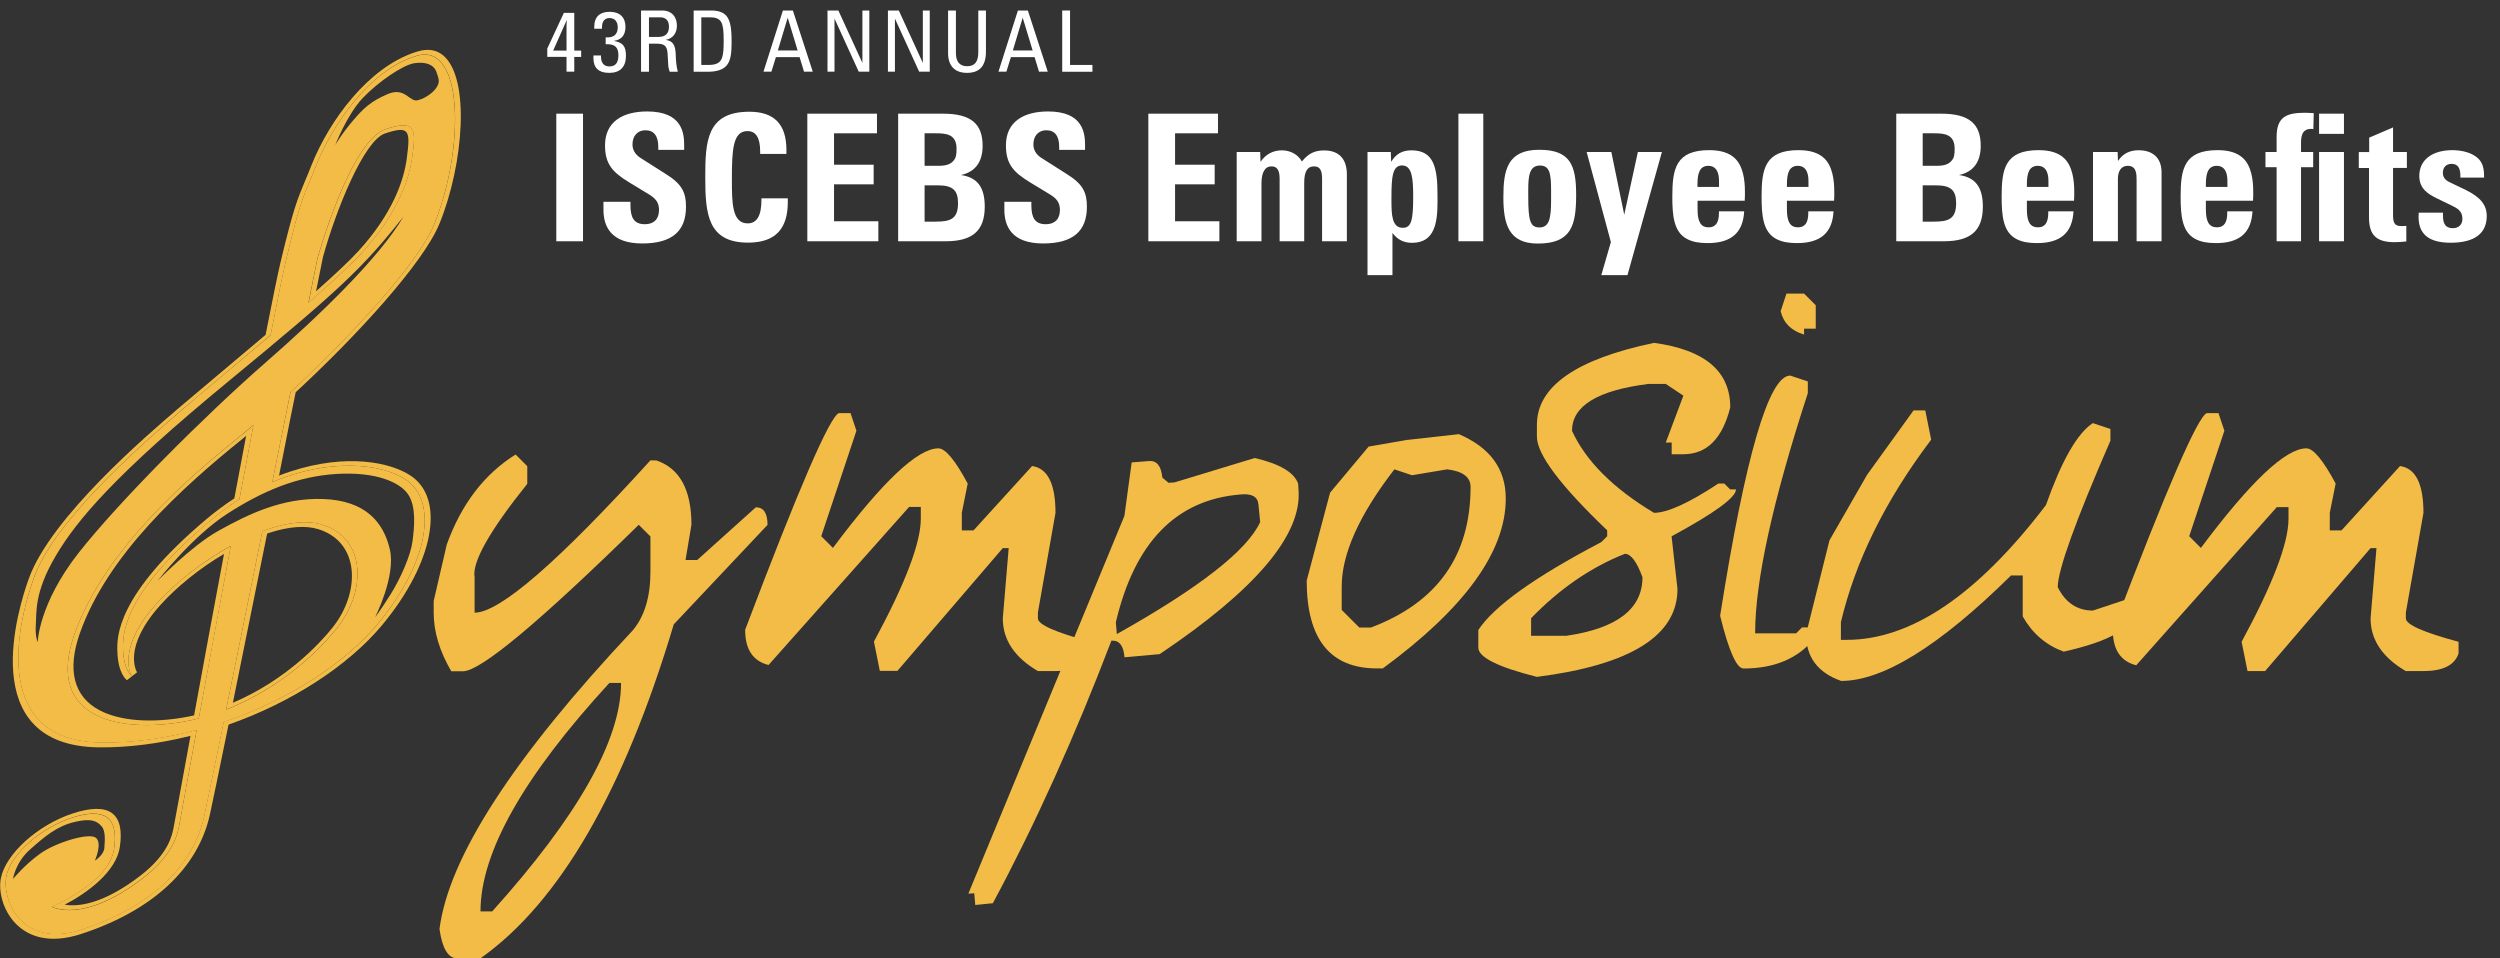 <?xml version="1.0" encoding="utf-8"?>
<!-- Generator: Adobe Illustrator 28.1.0, SVG Export Plug-In . SVG Version: 6.00 Build 0)  -->
<svg version="1.1" id="Layer_1" xmlns="http://www.w3.org/2000/svg" xmlns:xlink="http://www.w3.org/1999/xlink" x="0px" y="0px" viewBox="0 0 271.39 104.03" style="enable-background:new 0 0 271.39 104.03;" xml:space="preserve">
  <rect x="0" y="0" width="271.39" height="104.03" fill="#333333" stroke="none"/>
  <style type="text/css">
	.st0{fill:#FFFFFF;}
	.st1{clip-path:url(#SVGID_00000101791762959935266210000014959401930636657085_);fill:#F3BC47;}
	.st2{clip-path:url(#SVGID_00000054965916988327301860000012719119025672331195_);fill:#F3BC47;}
	.st3{clip-path:url(#SVGID_00000127029972077153043690000011792971278310413461_);fill:#F3BC47;}
	.st4{clip-path:url(#SVGID_00000129197575582451187260000010581953813724368830_);fill:#F3BC47;}
	.st5{clip-path:url(#SVGID_00000106845336178858807480000014285510341275833773_);fill:#F3BC47;}
	.st6{clip-path:url(#SVGID_00000076579799239302787590000000875248648558081432_);fill:#F3BC47;}
	.st7{clip-path:url(#SVGID_00000040545471448710204950000014419195881102876849_);fill:#F3BC47;}
	.st8{clip-path:url(#SVGID_00000034787966359132383580000007337707639979794862_);fill:#F3BC47;}
	.st9{clip-path:url(#SVGID_00000126319288894226328950000006387439100323351703_);fill:#F3BC47;}
	.st10{clip-path:url(#SVGID_00000159433355389919349310000000799859722425354163_);fill:#F3BC47;}
	.st11{clip-path:url(#SVGID_00000139274892941481117050000015186151125640541356_);fill:#F3BC47;}
	.st12{clip-path:url(#SVGID_00000136405372986255234840000016905584041627604618_);fill:#F3BC47;}
	.st13{clip-path:url(#SVGID_00000016787834460889907820000010720753152057339545_);fill:#F3BC47;}
</style>
  <g>
    <path class="st0" d="M62.34,1.4v4.09h0.75v0.69h-0.75v1.6H61.5V6.17h-2.09v-0.9l1.8-3.87C61.21,1.4,62.34,1.4,62.34,1.4z
		 M60.05,5.49h1.45V2.73c0-0.16,0.02-0.35,0.03-0.57L60.05,5.49z" />
    <path class="st0" d="M66.63,4.44c0.98,0.18,1.32,0.56,1.32,1.62c0,1.2-0.63,1.85-1.81,1.85c-1.21,0-1.72-0.6-1.72-1.6V6.02h0.82
		v0.11c0,0.72,0.33,1.08,0.92,1.08c0.66,0,0.97-0.4,0.97-1.21s-0.33-1.2-1.19-1.2h-0.19V4.05c0.08,0.01,0.16,0.01,0.2,0.01
		c0.75,0,1.11-0.4,1.11-1.09c0-0.62-0.32-1.01-0.89-1.01c-0.53,0-0.82,0.36-0.82,0.98v0.18h-0.84V2.93c0-1.15,0.65-1.65,1.67-1.65
		c1.1,0,1.72,0.6,1.72,1.64C67.89,3.81,67.49,4.31,66.63,4.44z" />
    <path class="st0" d="M71.93,1.14c0.86,0,1.55,0.57,1.55,1.65c0,0.82-0.44,1.39-1.21,1.54c0.72,0.12,1.07,0.45,1.09,1.71
		c0.01,0.62,0.08,1.18,0.22,1.75H72.7c-0.06-0.16-0.15-0.47-0.16-0.75c-0.02-0.43-0.06-1.08-0.07-1.24c-0.06-0.97-0.5-1.06-1.3-1.06
		h-0.72v3.05h-0.86V1.14H71.93z M70.45,1.88v2.13h1.03c0.79,0,1.14-0.41,1.14-1.11c0-0.68-0.35-1.02-0.96-1.02H70.45z" />
    <path class="st0" d="M77.24,1.14c0.52,0,0.96,0.1,1.27,0.29c0.3,0.18,0.58,0.49,0.75,1.16c0.12,0.47,0.16,1.13,0.16,2
		c0,1.2-0.11,1.87-0.42,2.36c-0.41,0.64-1.24,0.84-2.18,0.84H75.3V1.14H77.24z M76.81,7.05c0.73,0,1.33-0.09,1.57-0.77
		c0.15-0.41,0.18-1.01,0.18-1.91c0-0.99-0.06-1.6-0.27-1.97c-0.24-0.43-0.7-0.52-1.21-0.52h-0.95v5.17H76.81z" />
    <path class="st0" d="M86.07,1.14l2.16,6.64h-0.95L86.8,6.2h-2.57l-0.49,1.58h-0.86l2.11-6.64H86.07z M85.51,1.92l-1.07,3.56h2.15
		L85.51,1.92z" />
    <path class="st0" d="M91.01,1.14l2.61,5.69V1.14h0.75v6.64h-1.15l-2.63-5.76v5.76h-0.76V1.14H91.01z" />
    <path class="st0" d="M97.57,1.14l2.61,5.69V1.14h0.75v6.64h-1.15l-2.63-5.76v5.76h-0.76V1.14H97.57z" />
    <path class="st0" d="M103.77,1.14v4.63c0,0.9,0.4,1.42,1.21,1.42c0.85,0,1.22-0.5,1.22-1.52V1.14h0.83v4.45
		c0,1.53-0.65,2.32-2.06,2.32c-1.35,0-2.05-0.8-2.05-2.13V1.14H103.77z" />
    <path class="st0" d="M111.58,1.14l2.16,6.64h-0.95l-0.48-1.58h-2.57l-0.49,1.58h-0.86l2.11-6.64H111.58z M111.02,1.92l-1.07,3.56
		h2.15L111.02,1.92z" />
    <path class="st0" d="M116.16,1.14v5.91h2.43v0.74h-3.28V1.14H116.16z" />
  </g>
  <g>
    <path class="st0" d="M63.29,12.34v13.85h-2.9V12.34H63.29z" />
    <path class="st0" d="M74.3,16.27h-2.84v-0.33c0-1.19-0.48-1.8-1.4-1.8c-0.84,0-1.4,0.61-1.4,1.53c0,0.58,0.27,1.09,0.88,1.48
		l2.8,1.78c1.71,1.07,2.13,1.99,2.13,3.51c0,2.67-1.53,3.99-4.76,3.99c-3.4,0-4.2-1.86-4.2-3.66v-0.86h2.93v0.36
		c0,1.38,0.4,2.07,1.57,2.07c0.98,0,1.53-0.56,1.53-1.54c0-1.13-0.73-1.48-1.52-1.96l-1.73-1.05c-1.78-1.09-2.61-1.96-2.61-4.01
		c0-2.55,1.9-3.68,4.58-3.68c3.85,0,4.01,2.42,4.01,3.68v0.49H74.3z" />
    <path class="st0" d="M85.36,16.71h-2.84v-0.27c0-1.55-0.5-2.21-1.38-2.21c-1.59,0-1.69,2.05-1.69,5.24c0,2.51,0,4.78,1.71,4.78
		c0.98,0,1.5-0.79,1.5-2.57v-0.15h2.86v0.4c0,2.86-1.3,4.41-4.32,4.41c-4.37,0-4.64-3.13-4.64-7.06c0-3.91,0.13-7.15,4.78-7.15
		c2.65,0,4.03,1.3,4.03,4.16v0.42H85.36z" />
    <path class="st0" d="M95.2,12.34v2.13h-4.66v3.41h4.3v2.13h-4.3v4.01h4.81v2.17h-7.71V12.34H95.2z" />
    <path class="st0" d="M102.37,12.34c3.05,0,4.3,1.11,4.3,3.49c0,1.76-0.81,2.84-2.36,3.17c1.76,0.25,2.59,1.29,2.59,3.43
		c0,2.61-1.32,3.76-4.24,3.76H97.5V12.34H102.37z M101.91,18c0.82,0,1.27-0.19,1.55-0.5c0.33-0.35,0.38-0.69,0.38-1.36
		c0-1.55-1.09-1.67-2.22-1.67h-1.25V18H101.91z M100.37,24.06h1.17c1.59,0,2.46-0.25,2.46-2c0-1.4-0.56-1.94-2.19-1.94h-1.44
		C100.37,20.12,100.37,24.06,100.37,24.06z" />
    <path class="st0" d="M117.82,16.27h-2.84v-0.33c0-1.19-0.48-1.8-1.4-1.8c-0.84,0-1.4,0.61-1.4,1.53c0,0.58,0.27,1.09,0.88,1.48
		l2.8,1.78c1.71,1.07,2.13,1.99,2.13,3.51c0,2.67-1.53,3.99-4.76,3.99c-3.4,0-4.2-1.86-4.2-3.66v-0.86h2.93v0.36
		c0,1.38,0.4,2.07,1.57,2.07c0.98,0,1.53-0.56,1.53-1.54c0-1.13-0.73-1.48-1.52-1.96l-1.73-1.05c-1.78-1.09-2.61-1.96-2.61-4.01
		c0-2.55,1.9-3.68,4.58-3.68c3.85,0,4.01,2.42,4.01,3.68v0.49H117.82z" />
    <path class="st0" d="M132.22,12.34v2.13h-4.66v3.41h4.3v2.13h-4.3v4.01h4.81v2.17h-7.71V12.34H132.22z" />
    <path class="st0" d="M143.75,16.33c1.63,0,2.46,0.96,2.46,2.59v7.27h-2.69v-6.75c0-0.77-0.12-1.38-0.88-1.38
		c-0.73,0-1.06,0.59-1.06,1.78v6.35h-2.67V19.4c0-0.94-0.29-1.34-0.88-1.34c-0.71,0-1.09,0.65-1.09,1.84v6.29h-2.69V16.5h2.55
		l0.04,1.07c0.56-0.84,1.38-1.25,2.32-1.25c0.92,0,1.76,0.46,2.17,1.21C142.06,16.62,142.77,16.33,143.75,16.33z" />
    <path class="st0" d="M156.05,21.89c0,2.26-0.29,4.47-2.76,4.47c-0.9,0-1.57-0.33-2.13-1.07v4.58h-2.71V16.5h2.53l0.04,1.07
		c0.52-0.86,1.19-1.25,2.21-1.25c2.44,0,2.82,1.9,2.82,4.89V21.89z M151.05,21.78c0,1.57,0.06,2.95,1.23,2.95
		c0.92,0,1.13-0.81,1.13-3.32c0-2.01-0.1-3.45-1.21-3.45c-1.02,0-1.15,1.19-1.15,3.43V21.78z" />
    <path class="st0" d="M161.02,12.34v13.85h-2.7V12.34H161.02z" />
    <path class="st0" d="M166.94,26.44c-3.16,0-3.74-2.09-3.74-5.06c0-2.93,0.44-5.12,3.89-5.12c3.36,0,4.01,1.65,4.01,4.89
		C171.1,24.46,170.59,26.44,166.94,26.44z M168.38,21.8v-1.13c0-1.82-0.15-2.7-1.21-2.7c-1.15,0-1.27,1.15-1.27,2.63v0.73
		c0,2.69,0.23,3.36,1.23,3.36C168.11,24.67,168.38,23.87,168.38,21.8z" />
    <path class="st0" d="M174.92,16.5l1.4,6.81l1.48-6.81h2.61l-3.74,13.37h-2.84l1.04-3.59l-2.63-9.78
		C172.24,16.5,174.92,16.5,174.92,16.5z" />
    <path class="st0" d="M184.28,21.78v0.96c0,1.38,0.38,1.94,1.21,1.94c0.77,0,1.11-0.54,1.11-1.55v-0.19h2.74
		c-0.12,2.34-1.42,3.45-3.97,3.45c-0.92,0-1.63-0.13-2.22-0.44c-1.46-0.75-1.61-2.55-1.61-4.62c0-3.01,0.38-5.03,4.01-5.03
		c1.25,0,2.11,0.29,2.7,0.81c1,0.86,1.17,2.51,1.17,3.64v0.5l-0.02,0.54h-5.12V21.78z M186.61,20.28v-0.63
		c0-1.06-0.38-1.65-1.15-1.65c-0.94,0-1.19,0.79-1.19,2v0.29h2.34V20.28z" />
    <path class="st0" d="M193.98,21.78v0.96c0,1.38,0.38,1.94,1.21,1.94c0.77,0,1.11-0.54,1.11-1.55v-0.19h2.74
		c-0.12,2.34-1.42,3.45-3.97,3.45c-0.92,0-1.63-0.13-2.23-0.44c-1.46-0.75-1.61-2.55-1.61-4.62c0-3.01,0.38-5.03,4.01-5.03
		c1.25,0,2.11,0.29,2.71,0.81c1,0.86,1.17,2.51,1.17,3.64v0.5l-0.02,0.54h-5.12V21.78z M196.32,20.28v-0.63
		c0-1.06-0.38-1.65-1.15-1.65c-0.94,0-1.19,0.79-1.19,2v0.29h2.34V20.28z" />
    <path class="st0" d="M210.72,12.34c3.05,0,4.3,1.11,4.3,3.49c0,1.76-0.81,2.84-2.36,3.17c1.76,0.25,2.59,1.29,2.59,3.43
		c0,2.61-1.32,3.76-4.24,3.76h-5.16V12.34H210.72z M210.26,18c0.82,0,1.27-0.19,1.55-0.5c0.33-0.35,0.38-0.69,0.38-1.36
		c0-1.55-1.09-1.67-2.22-1.67h-1.25V18H210.26z M208.72,24.06h1.17c1.59,0,2.46-0.25,2.46-2c0-1.4-0.56-1.94-2.19-1.94h-1.44V24.06z
		" />
    <path class="st0" d="M220.03,21.78v0.96c0,1.38,0.38,1.94,1.21,1.94c0.77,0,1.11-0.54,1.11-1.55v-0.19h2.74
		c-0.12,2.34-1.42,3.45-3.97,3.45c-0.92,0-1.63-0.13-2.22-0.44c-1.46-0.75-1.61-2.55-1.61-4.62c0-3.01,0.38-5.03,4.01-5.03
		c1.25,0,2.11,0.29,2.7,0.81c1,0.86,1.17,2.51,1.17,3.64v0.5l-0.02,0.54h-5.12V21.78z M222.37,20.28v-0.63
		c0-1.06-0.38-1.65-1.15-1.65c-0.94,0-1.19,0.79-1.19,2v0.29h2.34V20.28z" />
    <path class="st0" d="M234.65,26.19h-2.71v-6.64c0-0.63,0-1.55-0.96-1.55c-0.75,0-1.07,0.63-1.07,1.42v6.77h-2.7V16.5h2.67
		l0.04,0.98c0.52-0.79,1.25-1.17,2.24-1.17c1.54,0,2.49,0.83,2.49,2.4L234.65,26.19L234.65,26.19z" />
    <path class="st0" d="M239.46,21.78v0.96c0,1.38,0.38,1.94,1.21,1.94c0.77,0,1.11-0.54,1.11-1.55v-0.19h2.74
		c-0.12,2.34-1.42,3.45-3.97,3.45c-0.92,0-1.63-0.13-2.22-0.44c-1.46-0.75-1.61-2.55-1.61-4.62c0-3.01,0.38-5.03,4.01-5.03
		c1.25,0,2.11,0.29,2.7,0.81c1,0.86,1.17,2.51,1.17,3.64v0.5l-0.02,0.54h-5.12V21.78z M241.8,20.28v-0.63
		c0-1.06-0.38-1.65-1.15-1.65c-0.94,0-1.19,0.79-1.19,2v0.29h2.34V20.28z" />
    <path class="st0" d="M251.13,14.01c-0.13-0.02-0.19-0.02-0.23-0.02c-1.11,0-1.11,0.98-1.11,1.67v0.84h1.32v1.65h-1.32v8.04h-2.65
		v-8.04h-1.21V16.5h1.21v-1.63c0-2.21,1.09-2.63,3.13-2.63c0.21,0,0.4,0.02,0.9,0.04L251.13,14.01z M254.45,12.34v2.19h-2.7v-2.19
		H254.45z M254.45,16.5v9.69h-2.7V16.5C251.75,16.5,254.45,16.5,254.45,16.5z" />
    <path class="st0" d="M259.78,16.5h1.5v1.73h-1.5v5.14c0,0.84,0.19,1.17,0.88,1.17c0.17,0,0.36,0,0.56-0.02v1.69
		c-0.36,0.04-0.82,0.08-1.27,0.08c-2.01,0-2.78-0.79-2.78-2.7v-5.35h-1.11v-1.73h1.13v-1.57l2.59-1.11L259.78,16.5L259.78,16.5z" />
    <path class="st0" d="M268.85,17.06c0.54,0.42,0.81,0.98,0.81,2.05v0.17h-2.57v-0.17c0-0.9-0.29-1.32-0.96-1.32
		c-0.59,0-0.94,0.38-0.94,0.96c0,0.42,0.15,0.75,0.75,1.04l1.75,0.84c1.61,0.79,2.26,1.65,2.26,2.82c0,1.9-1.34,2.9-3.91,2.9
		c-2.26,0-3.49-0.84-3.49-2.8c0-0.1,0-0.21,0.02-0.46h2.63v0.36c0,0.96,0.38,1.32,1.07,1.32c0.63,0,1.04-0.38,1.04-1.02
		c0-0.86-0.58-1.15-1.13-1.42l-1.63-0.79c-0.98-0.48-1.92-1.05-1.92-2.44c0-1.75,1.4-2.8,3.61-2.8
		C267.28,16.31,268.22,16.56,268.85,17.06z" />
  </g>
  <g>
    <g>
      <defs>
        <rect id="SVGID_1_" y="-6.88" width="296.43" height="110.91" />
      </defs>
      <clipPath id="SVGID_00000063597369730623013950000007513840912554256256_">
        <use xlink:href="#SVGID_1_" style="overflow:visible;" />
      </clipPath>
      <path style="clip-path:url(#SVGID_00000063597369730623013950000007513840912554256256_);fill:#F3BC47;" d="M21.07,77.66
			c-0.2,0.04-0.4,0.09-0.61,0.13c-3.89,0.75-7.41,0.5-9.66-0.69c-2.81-1.48-3.54-4.39-2.12-8.39c3.01-8.49,11.01-15.72,17.64-21.07
			c0.13-0.1,0.26-0.21,0.4-0.33c-0.41,2.19-0.84,4.48-1.28,6.79c-1.02,0.67-2.03,1.42-3,2.23c-9.85,8.28-9.74,12.85-9.7,14.35
			c0.06,2.44,1,3.13,1.04,3.16l1.1-0.86c-0.07-0.11-1.61-2.69,2.53-7.3c1.8-2,4.28-4,6.91-5.55C23.33,65.38,22.24,71.27,21.07,77.66
			 M16.98,65.55c-4.5,5.01-2.68,7.84-2.68,7.84s-0.89-0.63-0.95-2.98c-0.05-2.35,0.75-6.55,9.4-13.82c1.09-0.92,2.17-1.7,3.24-2.38
			c0.52-2.76,1.03-5.48,1.52-8.06c-0.54,0.46-1.04,0.88-1.48,1.23c-5.18,4.17-14.63,12.1-17.94,21.45s5.17,10.8,12.18,9.45
			c0.44-0.08,0.88-0.18,1.31-0.29c0.99-5.35,2.22-12.01,3.47-18.72C21.99,60.95,19.04,63.25,16.98,65.55" />
    </g>
    <g>
      <defs>
        <rect id="SVGID_00000127730209486250377890000005281654063371649720_" y="-6.88" width="296.43" height="110.91" />
      </defs>
      <clipPath id="SVGID_00000021817682061501456960000009677950240055355267_">
        <use xlink:href="#SVGID_00000127730209486250377890000005281654063371649720_" style="overflow:visible;" />
      </clipPath>
      <path style="clip-path:url(#SVGID_00000021817682061501456960000009677950240055355267_);fill:#F3BC47;" d="M34.31,31.62
			l0.75-3.72c1.42-5.13,4.45-12.67,6.75-13.42c2.63-0.86,2.77-0.37,2.34,2.77c-0.31,2.29-1.48,5.9-5.27,10.04
			C37.98,28.27,36.48,29.69,34.31,31.62 M39.3,27.43c3.41-3.74,5.05-7.38,5.46-10.4c0.41-3.03,0.4-4.08-2.86-3.02
			c-3.9,1.26-7.44,14.08-7.44,14.08s-0.36,1.8-0.96,4.77C35.97,30.69,38.09,28.74,39.3,27.43" />
    </g>
    <g>
      <defs>
        <rect id="SVGID_00000183937110795338715220000016426145276362108071_" y="-6.88" width="296.43" height="110.91" />
      </defs>
      <clipPath id="SVGID_00000127042381642930620800000016018186010257982882_">
        <use xlink:href="#SVGID_00000183937110795338715220000016426145276362108071_" style="overflow:visible;" />
      </clipPath>
      <path style="clip-path:url(#SVGID_00000127042381642930620800000016018186010257982882_);fill:#F3BC47;" d="M36.06,68.18
			c-1.33,1.65-4.99,5.64-10.78,8.11c1.09-5.37,2.41-11.89,3.72-18.37c0.07-0.03,0.14-0.05,0.21-0.07c2.15-0.7,3.94-0.83,5.33-0.41
			C39.14,58.86,39.13,64.38,36.06,68.18 M34.98,56.95c-1.76-0.54-4.07-0.19-6.5,0.71c-1.39,6.85-2.79,13.77-3.93,19.36
			c5.11-2.01,9.35-5.52,11.96-8.75C39.83,64.18,39.75,58.42,34.98,56.95" />
    </g>
    <g>
      <defs>
        <rect id="SVGID_00000176744876768769811580000013427555752854846390_" y="-6.88" width="296.43" height="110.91" />
      </defs>
      <clipPath id="SVGID_00000111167313464528747110000012627969980278521473_">
        <use xlink:href="#SVGID_00000176744876768769811580000013427555752854846390_" style="overflow:visible;" />
      </clipPath>
      <path style="clip-path:url(#SVGID_00000111167313464528747110000012627969980278521473_);fill:#F3BC47;" d="M29.56,52.33
			c6.05-2.56,11.7-2.08,14.45-0.29c3.61,2.36,2.52,9.05-3.01,15.7c-3.41,4.1-9.5,8.21-16.72,10.63c-1.03,5.03-1.81,8.81-2.11,10.2
			c-1.36,6.22-6.85,10.24-13.32,12.34c-6.47,2.1-8.65-3.24-8.17-5.76c0.48-2.52,3.89-5.34,7.13-6.39c3.24-1.05,5.12-0.35,4.58,3.38
			c-0.55,3.73-6.77,6.27-6.77,6.27s3.34,1.94,9.86-3.07c3.52-2.7,3.84-5.06,4-5.9c0.04-0.23,0.78-4.27,1.87-10.2
			c-3.39,0.89-6.9,1.4-10.29,1.36C-0.72,80.48,1.6,68.43,3.72,62.61c2.13-5.81,10.49-13.39,15.94-18.05
			c2.52-2.15,6.18-5.18,9.72-8.19c0.76-3.88,1.35-6.8,1.67-8.12c1.7-7.12,1.94-6.93,3.32-10.4c1.67-4.19,5.7-10.27,10.87-11.8
			c5.11-1.51,5.24,10.08,1.9,18.29c-1.75,4.31-9.38,12.49-15.6,18.21C30.92,45.59,30.25,48.9,29.56,52.33 M32.1,42.58
			c6.55-6.05,13.86-14,15.62-18.33c2.62-6.45,3.35-15.83,0.36-18.26c-0.73-0.59-1.64-0.73-2.72-0.41c-0.09,0.03-0.17,0.05-0.26,0.08
			c-5.09,1.65-9.34,7.37-11.3,12.31c-0.27,0.69-0.5,1.23-0.7,1.71c-0.84,2.01-1.26,3.01-2.64,8.76c-0.29,1.23-0.83,3.82-1.63,7.91
			c-1.58,1.34-3.16,2.66-4.69,3.95c-1.77,1.49-3.44,2.89-4.78,4.03c-3.41,2.92-13.79,11.8-16.21,18.42
			c-1.11,3.04-5.98,18.24,7.6,18.38c3.15,0.03,6.49-0.39,9.93-1.25c-0.6,3.25-1.08,5.9-1.4,7.62c-0.24,1.29-0.38,2.06-0.4,2.15
			l-0.02,0.11c-0.16,0.88-0.55,2.94-3.63,5.31c-1.76,1.35-3.43,2.29-4.97,2.79c-1.47,0.48-2.55,0.46-3.24,0.35
			c2.42-1.26,5.6-3.56,5.99-6.28c0.54-3.68-1.17-4.91-5.1-3.63c-3.8,1.24-7.31,4.4-7.82,7.06c-0.53,2.74,1.87,8.25,8.68,6.04
			c7.76-2.52,12.74-7.13,14.02-13c0.27-1.23,0.95-4.51,2.02-9.74c6.8-2.38,12.99-6.39,16.66-10.79c5.62-6.75,6.94-13.74,3.07-16.26
			c-2.19-1.43-6.9-2.41-12.94-0.45c-0.44,0.14-0.88,0.3-1.31,0.47l1.29-6.51L32.1,42.58z" />
    </g>
    <g>
      <defs>
        <rect id="SVGID_00000105414665011497824140000015831808615633669033_" y="-6.88" width="296.43" height="110.91" />
      </defs>
      <clipPath id="SVGID_00000147184677780537915740000007536616776329738135_">
        <use xlink:href="#SVGID_00000105414665011497824140000015831808615633669033_" style="overflow:visible;" />
      </clipPath>
      <path style="clip-path:url(#SVGID_00000147184677780537915740000007536616776329738135_);fill:#F3BC47;" d="M28.86,39.33
			C22.14,45.2,12.91,54.46,8.54,60.01c-4.36,5.55-4.45,9.72-4.45,9.72s-0.3-0.68-0.2-1.95c0.1-1.26-0.21-3.4,2.14-7.4
			s6.6-8.96,18.69-18.92c12.1-9.97,14.54-12.22,19.08-17.94C41.14,28.02,34.73,34.2,28.86,39.33 M36.53,51.45
			c4.26-0.26,6.9,0.89,7.79,2.24c0.89,1.35,0.65,3.59,0.46,5.07c-0.19,1.48-1.23,3.9-2.33,5.68c-1.11,1.78-1.74,2.58-1.74,2.58
			s2.29-4.47,1.61-7.38c-0.68-2.91-2.59-5.31-7.27-5.47c-4.37-0.15-8.06,1.62-11.37,3.47c-2.89,1.61-6.58,5.42-6.58,5.42
			s3.81-4.89,7.62-7.32C28.52,53.3,32.27,51.71,36.53,51.45 M36.51,68.28c-2.61,3.23-6.85,6.74-11.96,8.75
			c1.14-5.6,2.54-12.51,3.93-19.36c2.43-0.91,4.73-1.26,6.5-0.71C39.75,58.42,39.83,64.18,36.51,68.28 M21.58,77.99
			c-0.43,0.11-0.87,0.21-1.31,0.29c-7,1.35-15.49-0.1-12.18-9.45s12.76-17.28,17.94-21.46c0.43-0.35,0.93-0.76,1.48-1.23
			c-0.49,2.58-1,5.3-1.52,8.06c-1.07,0.68-2.16,1.46-3.24,2.38c-8.64,7.27-9.45,11.48-9.4,13.82c0.06,2.35,0.95,2.98,0.95,2.98
			s-1.82-2.83,2.68-7.83c2.06-2.3,5.01-4.6,8.07-6.29C23.79,65.98,22.56,72.64,21.58,77.99 M34.45,28.08c0,0,3.55-12.81,7.44-14.07
			c3.26-1.06,3.27,0,2.86,3.02s-2.05,6.66-5.46,10.4c-1.2,1.32-3.33,3.26-5.81,5.43C34.09,29.88,34.45,28.08,34.45,28.08
			 M39.38,10.64c1.7-1.78,4.35-3.59,5.6-3.78c1.25-0.18,2.12,0.15,2.4,0.96c0.28,0.81,0.37,1.05,0.05,1.61
			c-0.32,0.55-1.17,1.22-2.07,1.45c-0.91,0.24-1.37-1.46-3.24-0.68c-1.87,0.78-2.67,1.59-3.69,2.76c-1.34,1.55-2.04,2.79-2.04,2.79
			S37.68,12.43,39.38,10.64 M1.41,95.42c0,0,0.25-1.79,1.86-3.21s2.87-2.5,4.78-2.97s2.5-0.07,2.97,0.45s0.36,1.6,0.31,2.36
			c-0.05,0.76-1.03,1.38-1.03,1.38s0.85-1.91,0.1-2.49c-0.75-0.58-4.4,0.53-6.07,1.75C2.66,93.89,1.41,95.42,1.41,95.42
			 M47.13,24.36c3.34-8.22,3.21-19.81-1.9-18.29c-5.17,1.53-9.2,7.61-10.87,11.8c-1.38,3.47-1.62,3.28-3.32,10.4
			c-0.32,1.32-0.91,4.24-1.67,8.12c-3.54,3-7.2,6.03-9.72,8.19C14.21,49.23,5.84,56.81,3.72,62.63c-2.13,5.82-4.44,17.87,7.34,17.99
			c3.39,0.04,6.9-0.47,10.29-1.36c-1.09,5.92-1.83,9.97-1.87,10.2c-0.16,0.84-0.48,3.19-4,5.9c-6.52,5.01-9.86,3.07-9.86,3.07
			s6.22-2.54,6.76-6.27c0.55-3.73-1.34-4.43-4.58-3.38s-6.64,3.86-7.12,6.39c-0.49,2.52,1.69,7.86,8.17,5.76
			c6.47-2.1,11.96-6.12,13.33-12.34c0.3-1.39,1.08-5.17,2.11-10.2c7.21-2.43,13.3-6.55,16.71-10.65c5.53-6.65,6.62-13.33,3.01-15.7
			c-2.75-1.79-8.4-2.27-14.45,0.29c0.69-3.43,1.36-6.74,1.97-9.76C37.75,36.85,45.38,28.67,47.13,24.36" />
    </g>
    <g>
      <defs>
        <rect id="SVGID_00000073696532725599485130000006919656848642477244_" y="-6.88" width="296.43" height="110.91" />
      </defs>
      <clipPath id="SVGID_00000076574700675105852740000018109591888320766894_">
        <use xlink:href="#SVGID_00000073696532725599485130000006919656848642477244_" style="overflow:visible;" />
      </clipPath>
      <path style="clip-path:url(#SVGID_00000076574700675105852740000018109591888320766894_);fill:#F3BC47;" d="M52.16,98.94h1.27
			c9.33-10.37,13.99-18.64,13.99-24.8h-1.27C56.82,84.29,52.16,92.55,52.16,98.94 M55.97,49.34l1.27,1.27v1.91
			c-4.12,5.14-6.02,8.53-5.72,10.17v3.82c2.72,0,9.08-5.51,19.08-16.53h0.64c2.54,0.85,3.82,3.18,3.82,6.99l-0.64,3.82h1.27
			l6.36-5.72c0.85,0,1.27,0.64,1.27,1.91l-10.18,10.8c-5.41,18.1-12.41,30.19-20.98,36.25h-2.54c-0.97,0-1.61-1.06-1.91-3.18
			c1-7.78,7.99-18.59,20.99-32.43c1.27-1.52,1.91-3.64,1.91-6.36v-3.82l-1.27-1.27c-10.82,10.6-17.18,15.9-19.08,15.9h-1.27
			c-1.27-2.17-1.91-4.29-1.91-6.36v-1.27l1.42-6.13C50.09,54.71,52.58,51.46,55.97,49.34" />
    </g>
    <g>
      <defs>
        <rect id="SVGID_00000001628843230165934800000008798831475000773012_" y="-6.88" width="296.43" height="110.91" />
      </defs>
      <clipPath id="SVGID_00000097477786700119165690000014895317069208954540_">
        <use xlink:href="#SVGID_00000001628843230165934800000008798831475000773012_" style="overflow:visible;" />
      </clipPath>
      <path style="clip-path:url(#SVGID_00000097477786700119165690000014895317069208954540_);fill:#F3BC47;" d="M91.06,44.85h1.27
			l0.64,1.91l-3.82,11.45l1.27,1.27c5.39-7.21,9.2-10.81,11.45-10.81c0.75,0,1.81,1.27,3.18,3.82l-0.64,3.18v1.91h1.27l6.36-6.99
			c1.7,0.25,2.54,1.94,2.54,5.09l-1.91,10.81v0.64c0,0.67,1.91,1.52,5.72,2.54v1.27c-0.42,1.27-1.7,1.91-3.81,1.91h-1.91
			c-2.54-1.49-3.81-3.4-3.81-5.72l0.64-7.63h-0.64L97.42,72.83h-1.91l-0.64-3.18c3.39-6.26,5.09-10.71,5.09-13.35v-1.27h-1.27
			L83.43,72.19c-1.7-0.43-2.54-1.7-2.54-3.82C86.69,53.04,90.09,45.2,91.06,44.85" />
    </g>
    <g>
      <defs>
        <rect id="SVGID_00000156574430887364339400000010979333604515431599_" y="-6.88" width="296.43" height="110.91" />
      </defs>
      <clipPath id="SVGID_00000072238289244327360810000010085519404596538535_">
        <use xlink:href="#SVGID_00000156574430887364339400000010979333604515431599_" style="overflow:visible;" />
      </clipPath>
      <path style="clip-path:url(#SVGID_00000072238289244327360810000010085519404596538535_);fill:#F3BC47;" d="M121.24,68.83
			c8.98-5.04,14.16-9.09,15.56-12.16l-0.19-1.91c-0.07-0.85-0.74-1.21-1.98-1.08c-6.96,0.57-11.46,5.2-13.5,13.88L121.24,68.83z
			 M122.85,50.2l1.87-0.15c0.85-0.07,1.33,0.52,1.46,1.8l0.67,0.56l0.64-0.04l8.72-2.65c2.69,0.62,4.26,1.55,4.71,2.77l0.04,0.64
			c0.42,4.89-4.6,10.85-15.07,17.88l-3.82,0.34c-0.1-1.27-0.57-1.87-1.42-1.8c-3.99,10.45-8.28,19.95-12.87,28.5l-1.91,0.19
			l-0.11-1.27l-0.64,0.04l16.94-41L122.85,50.2z" />
    </g>
    <g>
      <defs>
        <rect id="SVGID_00000023993541336940278540000018343787891346397610_" y="-6.88" width="296.43" height="110.91" />
      </defs>
      <clipPath id="SVGID_00000070834979624243972250000011815316332551958456_">
        <use xlink:href="#SVGID_00000023993541336940278540000018343787891346397610_" style="overflow:visible;" />
      </clipPath>
      <path style="clip-path:url(#SVGID_00000070834979624243972250000011815316332551958456_);fill:#F3BC47;" d="M151.37,50.95
			c-3.82,4.94-5.72,9.18-5.72,12.72v2.54l1.91,1.91h1.27c7.21-2.72,10.81-7.81,10.81-15.26c0-1.07-0.85-1.71-2.54-1.91l-3.82,0.64
			L151.37,50.95z M148.57,48.48l4.08-0.71l5.72-0.64c3.39,1.45,5.09,3.78,5.09,6.99c0,5.76-4.45,11.91-13.35,18.44h-0.63
			c-5.09,0-7.63-3.18-7.63-9.54l2.54-9.54L148.57,48.48z" />
    </g>
    <g>
      <defs>
        <rect id="SVGID_00000115485640152932632240000004857951012387509413_" y="-6.88" width="296.43" height="110.91" />
      </defs>
      <clipPath id="SVGID_00000021842196609413145700000002245995742976036755_">
        <use xlink:href="#SVGID_00000115485640152932632240000004857951012387509413_" style="overflow:visible;" />
      </clipPath>
      <path style="clip-path:url(#SVGID_00000021842196609413145700000002245995742976036755_);fill:#F3BC47;" d="M166.21,67.11v1.91
			h3.82c5.51-0.8,8.27-2.92,8.27-6.36c-0.62-1.69-1.26-2.54-1.91-2.54C172.69,61.58,169.3,63.92,166.21,67.11 M179.56,37.22
			c5.51,0.75,8.27,3.08,8.27,7c-0.85,3.39-2.54,5.09-5.09,5.09h-1.27v-1.27h-0.64l1.91-5.09l-1.91-1.27h-1.91
			c-5.51,0.7-8.27,2.39-8.27,5.09c1.5,3.27,4.46,6.24,8.9,8.9c1.45,0,3.78-1.06,6.99-3.18h0.64l0.64,0.64h0.63
			c0,0.87-2.33,2.57-6.99,5.09l0.64,5.72c0,5.06-5.09,8.24-15.26,9.54c-4.24-1.07-6.36-2.13-6.36-3.18v-1.91
			c1.7-2.59,6.15-5.77,13.35-9.54l0.64-0.64v-0.64c-5.09-4.86-7.63-8.25-7.63-10.17v-1.28C166.84,41.96,171.08,38.99,179.56,37.22" />
    </g>
    <g>
      <defs>
        <rect id="SVGID_00000020371218930246081350000003544922163627559594_" y="-6.88" width="296.43" height="110.91" />
      </defs>
      <clipPath id="SVGID_00000131346856073916043950000010204110726323787711_">
        <use xlink:href="#SVGID_00000020371218930246081350000003544922163627559594_" style="overflow:visible;" />
      </clipPath>
      <path style="clip-path:url(#SVGID_00000131346856073916043950000010204110726323787711_);fill:#F3BC47;" d="M193.93,31.87h1.91
			l1.27,1.27v2.54h-1.27v0.64c-1.4-0.42-2.24-1.27-2.54-2.54L193.93,31.87z M194.34,40.77l1.91,0.64v1.27
			c-3.81,11.69-5.72,20.39-5.72,26.07h4.45l0.64-0.64h0.64l0.64,0.64v0.64c-1.77,2.12-4.32,3.18-7.63,3.18
			c-0.75,0-1.6-1.91-2.54-5.72C189.47,49.47,192.02,40.77,194.34,40.77" />
    </g>
    <g>
      <defs>
        <rect id="SVGID_00000162345144276799443270000017753637366484089275_" y="-6.88" width="296.43" height="110.91" />
      </defs>
      <clipPath id="SVGID_00000075865238979592959280000001355281380028738221_">
        <use xlink:href="#SVGID_00000162345144276799443270000017753637366484089275_" style="overflow:visible;" />
      </clipPath>
      <path style="clip-path:url(#SVGID_00000075865238979592959280000001355281380028738221_);fill:#F3BC47;" d="M207.73,44.55H209
			l0.64,3.18c-4.96,6.56-8.23,13.17-9.8,19.82v1.91h0.64c6.98,0,14.19-4.88,21.62-14.63c1.7-4.81,3.39-7.78,5.09-8.9l1.91,0.64v1.27
			c-3.82,8.78-5.72,14.08-5.72,15.9c0.85,1.7,2.12,2.54,3.82,2.54l3.82-1.27l0.64,0.64v0.64c0,1.82-2.54,3.31-7.63,4.45
			c-1.92-0.7-3.4-1.97-4.45-3.82v-4.45h-1.27c-7.73,7.63-13.88,11.45-18.44,11.45c-2.54-0.9-3.81-2.59-3.81-5.09l2.54-10.17
			l4.08-7.11L207.73,44.55z" />
    </g>
    <g>
      <defs>
        <rect id="SVGID_00000030464830536168510800000011460909414366328458_" y="-6.88" width="296.43" height="110.91" />
      </defs>
      <clipPath id="SVGID_00000026154635400748503920000004807738284992988562_">
        <use xlink:href="#SVGID_00000030464830536168510800000011460909414366328458_" style="overflow:visible;" />
      </clipPath>
      <path style="clip-path:url(#SVGID_00000026154635400748503920000004807738284992988562_);fill:#F3BC47;" d="M239.56,44.85h1.27
			l0.64,1.91l-3.82,11.45l1.27,1.27c5.39-7.21,9.2-10.81,11.45-10.81c0.75,0,1.81,1.27,3.18,3.82l-0.64,3.18v1.91h1.27l6.36-6.99
			c1.7,0.25,2.54,1.94,2.54,5.09l-1.91,10.81v0.64c0,0.67,1.91,1.52,5.72,2.54v1.27c-0.42,1.27-1.7,1.91-3.82,1.91h-1.91
			c-2.54-1.49-3.82-3.4-3.82-5.72l0.64-7.63h-0.64l-11.45,13.35h-1.91l-0.64-3.18c3.39-6.26,5.09-10.71,5.09-13.35v-1.27h-1.27
			L231.9,72.22c-1.7-0.43-2.54-1.7-2.54-3.82C235.19,53.04,238.59,45.2,239.56,44.85" />
    </g>
  </g>
</svg>